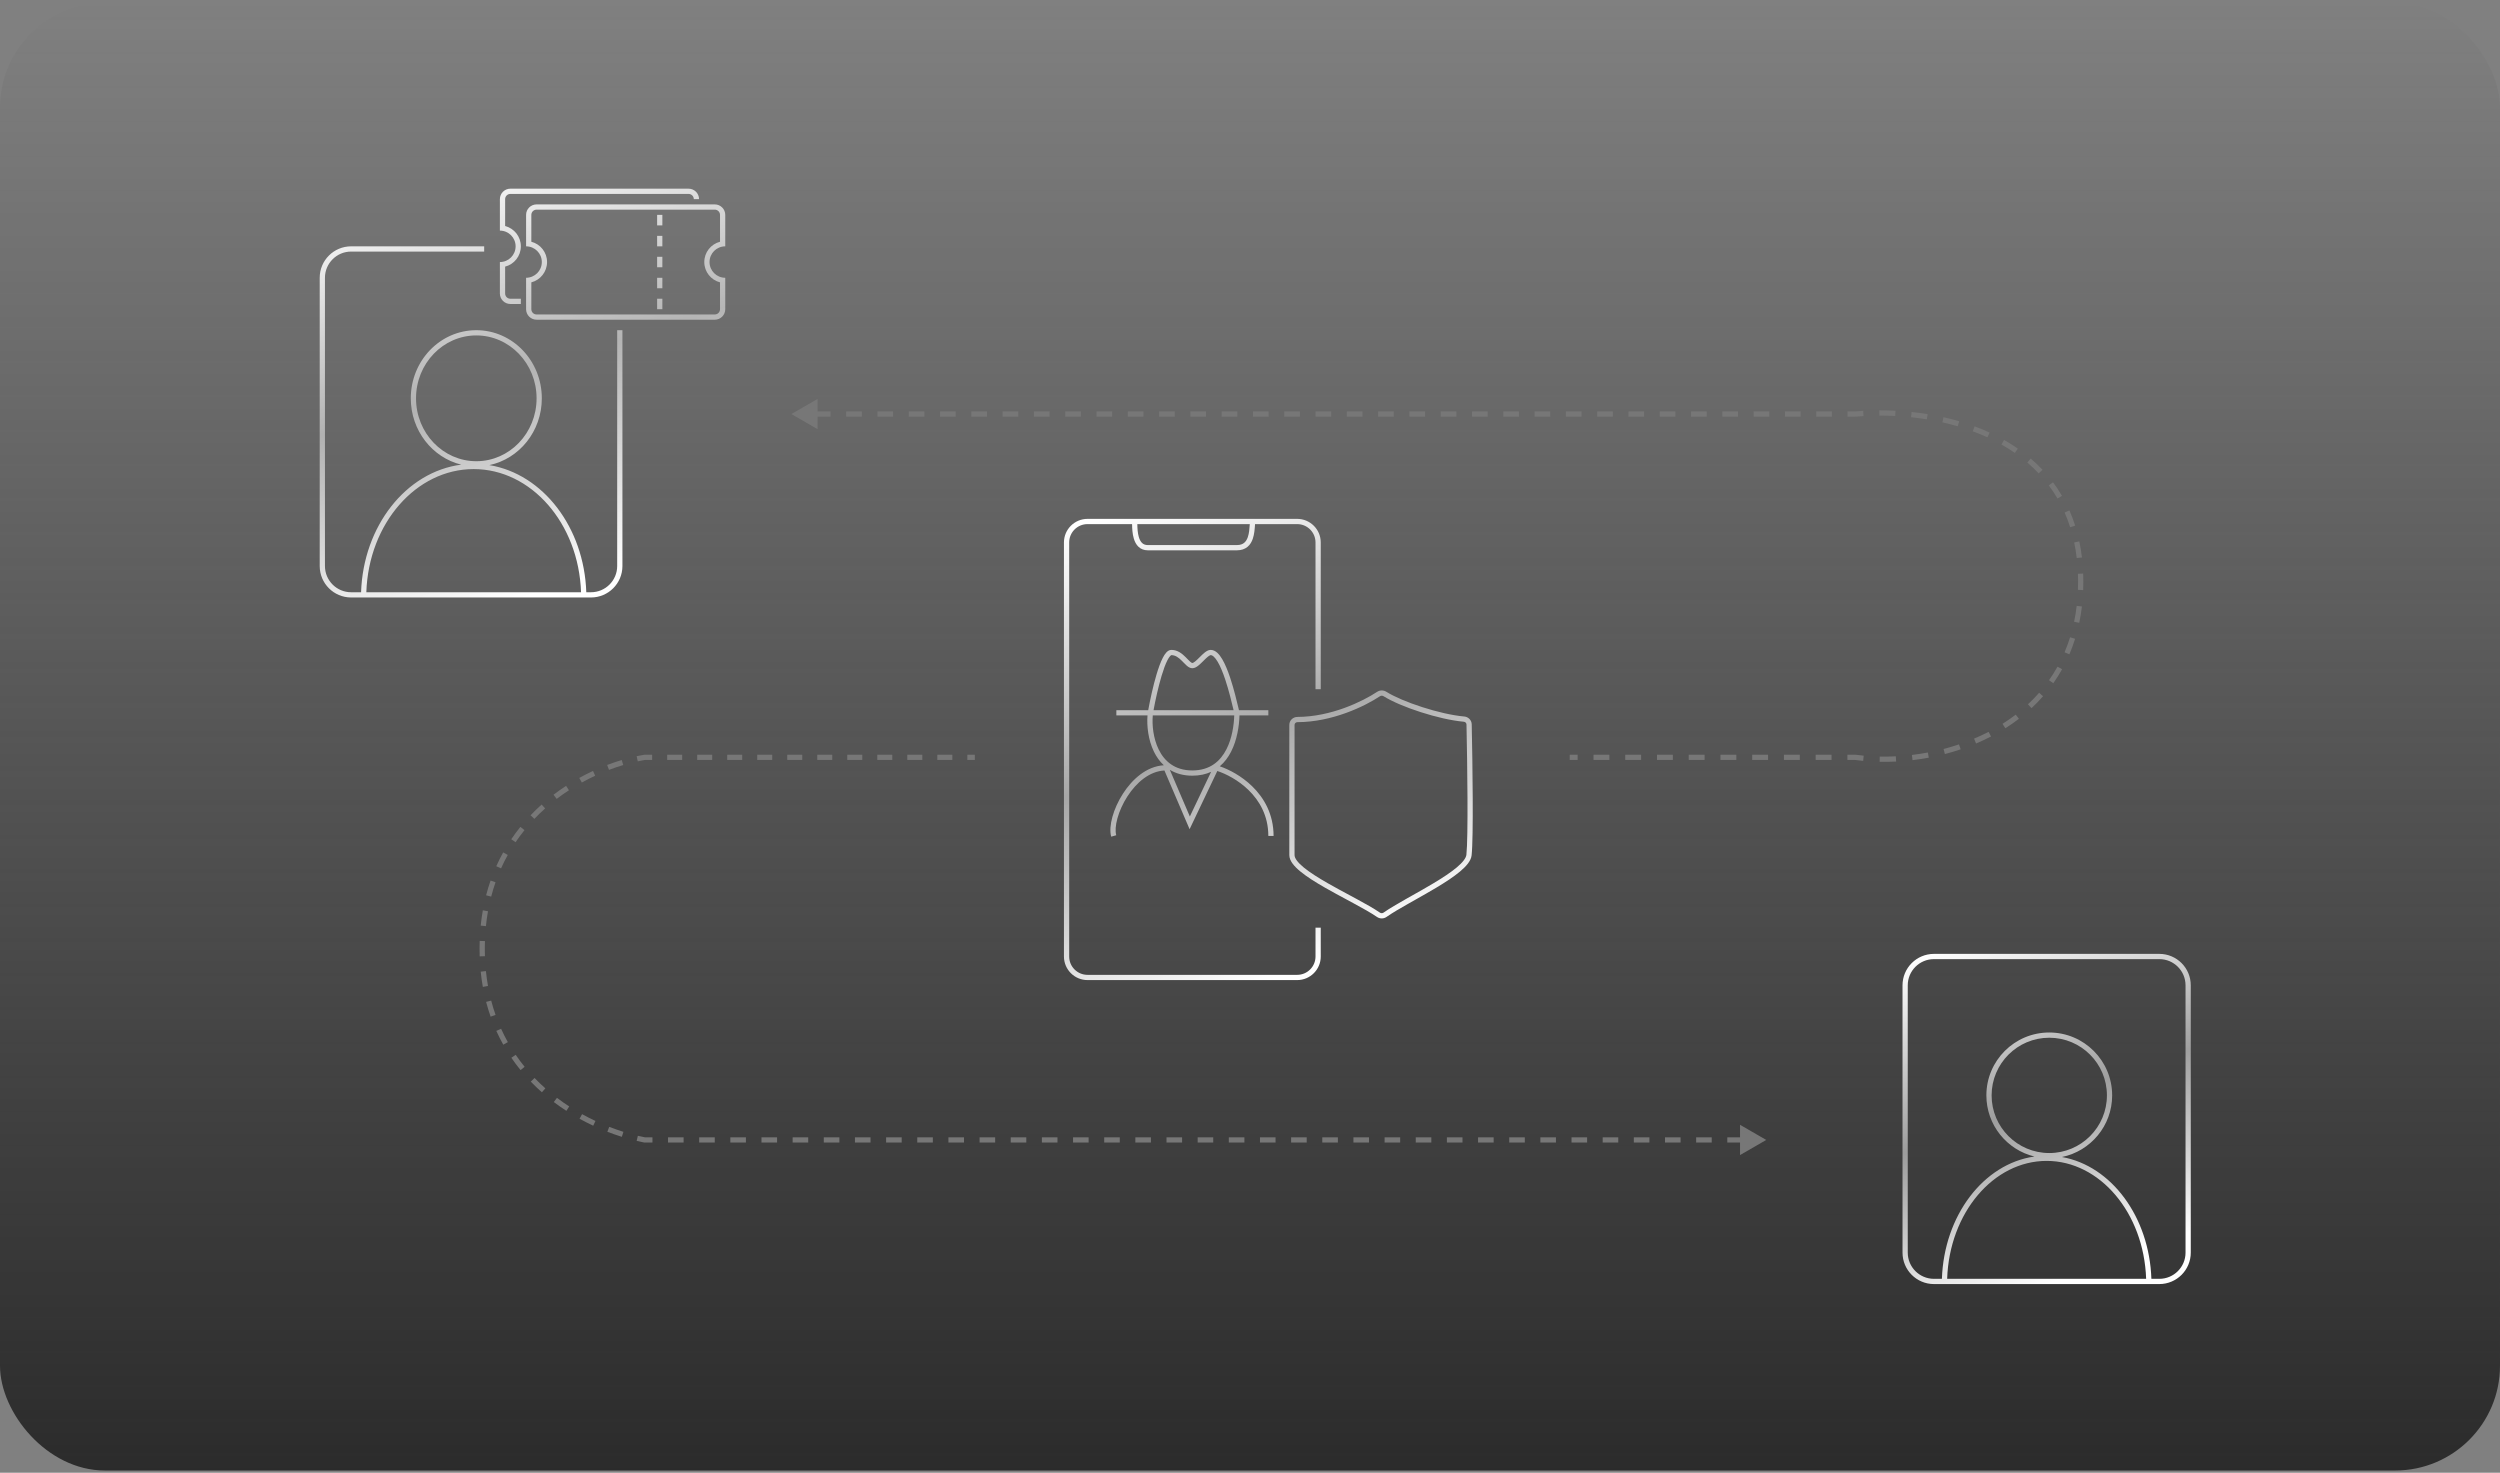 <svg width="477" height="281" viewBox="0 0 477 281" fill="none" xmlns="http://www.w3.org/2000/svg">
<rect x="0" y="0" width="477" height="281" fill="#808080" stroke="none"/>
<rect y="0.573" width="477" height="280" rx="20" fill="url(#paint0_linear_31033_14820)"/>
<path fill-rule="evenodd" clip-rule="evenodd" d="M412 183H369C366.239 183 364 185.239 364 188V239C364 241.761 366.239 244 369 244H370.516C370.912 231.969 378.419 222.044 388.168 220.664C382.907 219.391 379 214.652 379 209C379 202.373 384.373 197 391 197C397.627 197 403 202.373 403 209C403 214.8 398.885 219.639 393.415 220.757C402.879 222.442 410.096 232.21 410.484 244H412C414.761 244 417 241.761 417 239V188C417 185.239 414.761 183 412 183ZM410.5 245H409.5H371.5H370.5H369C365.686 245 363 242.314 363 239V188C363 184.686 365.686 182 369 182H412C415.314 182 418 184.686 418 188V239C418 242.314 415.314 245 412 245H410.5ZM371.517 244H409.483C409.058 231.392 400.635 221.5 390.5 221.5C380.365 221.5 371.942 231.392 371.517 244ZM391 220C397.075 220 402 215.075 402 209C402 202.925 397.075 198 391 198C384.925 198 380 202.925 380 209C380 215.075 384.925 220 391 220Z" fill="url(#paint1_linear_31033_14820)"/>
<path fill-rule="evenodd" clip-rule="evenodd" d="M96.379 38C96.379 37.448 96.827 37 97.379 37H131.379C131.931 37 132.379 37.448 132.379 38H133.379C133.379 36.895 132.483 36 131.379 36H97.379C96.274 36 95.379 36.895 95.379 38V43V44C97.036 44 98.379 45.343 98.379 47C98.379 48.657 97.036 50 95.379 50V51V56C95.379 57.105 96.274 58 97.379 58H99.379V57H97.379C96.827 57 96.379 56.552 96.379 56V50.874C98.104 50.43 99.379 48.864 99.379 47C99.379 45.136 98.104 43.57 96.379 43.126V38ZM101.379 41C101.379 40.448 101.827 40 102.379 40H136.379C136.931 40 137.379 40.448 137.379 41V46.126C135.654 46.57 134.379 48.136 134.379 50C134.379 51.864 135.654 53.43 137.379 53.874V59C137.379 59.552 136.931 60 136.379 60H102.379C101.827 60 101.379 59.552 101.379 59V53.874C103.104 53.43 104.379 51.864 104.379 50C104.379 48.136 103.104 46.57 101.379 46.126V41ZM138.379 41V46V47C136.722 47 135.379 48.343 135.379 50C135.379 51.657 136.722 53 138.379 53V54V59C138.379 60.105 137.483 61 136.379 61H102.379C101.274 61 100.379 60.105 100.379 59V54V53C102.036 53 103.379 51.657 103.379 50C103.379 48.343 102.036 47 100.379 47V46V41C100.379 39.895 101.274 39 102.379 39H136.379C137.483 39 138.379 39.895 138.379 41ZM126.379 57H125.379V59H126.379V57ZM126.379 41H125.379V43H126.379V41ZM125.379 45H126.379V47H125.379V45ZM126.379 49H125.379V51H126.379V49ZM125.379 53H126.379V55H125.379V53ZM92.379 47H67C63.686 47 61 49.686 61 53V108C61 111.314 63.686 114 67 114H68.879H69.879H110.879H111.879H112.759C116.072 114 118.759 111.314 118.759 108V63H117.759V108C117.759 110.761 115.52 113 112.759 113H111.863C111.459 100.635 103.608 90.425 93.365 88.743C99.078 87.544 103.379 82.294 103.379 76C103.379 68.82 97.782 63 90.879 63C83.975 63 78.379 68.82 78.379 76C78.379 82.149 82.484 87.302 88 88.654C77.462 90.024 69.306 100.392 68.895 113H67C64.239 113 62 110.761 62 108V53C62 50.239 64.239 48 67 48H92.379V47ZM90.379 89.5C101.346 89.5 110.422 99.855 110.862 113H69.896C70.336 99.855 79.412 89.5 90.379 89.5ZM102.379 76C102.379 82.665 97.194 88 90.879 88C84.564 88 79.379 82.665 79.379 76C79.379 69.335 84.564 64 90.879 64C97.194 64 102.379 69.335 102.379 76Z" fill="url(#paint2_linear_31033_14820)"/>
<path d="M151 79L156 81.887V76.113L151 79ZM354 79V79.5H354.022L354.044 79.498L354 79ZM354 144.5L354.068 144.005L354.034 144H354V144.5ZM123 144.5V144H122.959L122.918 144.007L123 144.5ZM123 217.5L122.905 217.991L122.952 218H123V217.5ZM337 217.5L332 214.613V220.387L337 217.5ZM155.478 79.5H158.463V78.5H155.478V79.5ZM161.449 79.5H164.434V78.5H161.449V79.5ZM167.419 79.5H170.404V78.5H167.419V79.5ZM173.39 79.5H176.375V78.5H173.39V79.5ZM179.36 79.5H182.346V78.5H179.36V79.5ZM185.331 79.5H188.316V78.5H185.331V79.5ZM191.301 79.5H194.287V78.5H191.301V79.5ZM197.272 79.5H200.257V78.5H197.272V79.5ZM203.243 79.5H206.228V78.5H203.243V79.5ZM209.213 79.5H212.199V78.5H209.213V79.5ZM215.184 79.5H218.169V78.5H215.184V79.5ZM221.154 79.5H224.14V78.5H221.154V79.5ZM227.125 79.5H230.11V78.5H227.125V79.5ZM233.096 79.5H236.081V78.5H233.096V79.5ZM239.066 79.5H242.051V78.5H239.066V79.5ZM245.037 79.5H248.022V78.5H245.037V79.5ZM251.007 79.5H253.993V78.5H251.007V79.5ZM256.978 79.5H259.963V78.5H256.978V79.5ZM262.948 79.5H265.934V78.5H262.948V79.5ZM268.919 79.5H271.904V78.5H268.919V79.5ZM274.89 79.5H277.875V78.5H274.89V79.5ZM280.86 79.5H283.846V78.5H280.86V79.5ZM286.831 79.5H289.816V78.5H286.831V79.5ZM292.801 79.5H295.787V78.5H292.801V79.5ZM298.772 79.5H301.757V78.5H298.772V79.5ZM304.743 79.5H307.728V78.5H304.743V79.5ZM310.713 79.5H313.698V78.5H310.713V79.5ZM316.684 79.5H319.669V78.5H316.684V79.5ZM322.654 79.5H325.64V78.5H322.654V79.5ZM328.625 79.5H331.61V78.5H328.625V79.5ZM334.595 79.5H337.581V78.5H334.595V79.5ZM340.566 79.5H343.551V78.5H340.566V79.5ZM346.537 79.5H349.522V78.5H346.537V79.5ZM352.507 79.5H354V78.5H352.507V79.5ZM354.044 79.498C354.539 79.454 355.043 79.417 355.553 79.387L355.494 78.389C354.974 78.42 354.461 78.457 353.956 78.502L354.044 79.498ZM358.579 79.294C359.572 79.291 360.584 79.315 361.608 79.367L361.659 78.368C360.617 78.315 359.587 78.291 358.576 78.294L358.579 79.294ZM364.63 79.604C365.627 79.709 366.63 79.843 367.634 80.007L367.795 79.02C366.772 78.853 365.751 78.717 364.736 78.609L364.63 79.604ZM370.606 80.582C371.588 80.803 372.566 81.055 373.535 81.339L373.817 80.379C372.826 80.089 371.827 79.832 370.825 79.606L370.606 80.582ZM376.405 82.288C377.35 82.638 378.282 83.022 379.195 83.442L379.613 82.533C378.675 82.102 377.72 81.709 376.752 81.35L376.405 82.288ZM381.88 84.813C382.755 85.308 383.606 85.841 384.43 86.413L385 85.592C384.15 85.002 383.273 84.453 382.372 83.943L381.88 84.813ZM386.81 88.249C387.568 88.898 388.294 89.588 388.984 90.32L389.712 89.635C388.997 88.876 388.245 88.161 387.46 87.489L386.81 88.249ZM390.913 92.615C391.505 93.406 392.058 94.239 392.568 95.114L393.432 94.611C392.902 93.701 392.328 92.837 391.714 92.016L390.913 92.615ZM393.931 97.789C394.325 98.684 394.679 99.618 394.989 100.594L395.942 100.291C395.621 99.282 395.255 98.314 394.846 97.386L393.931 97.789ZM395.754 103.503C395.956 104.459 396.12 105.45 396.241 106.477L397.234 106.359C397.109 105.303 396.941 104.282 396.733 103.296L395.754 103.503ZM396.472 109.476C396.491 109.976 396.5 110.484 396.5 111H397.5C397.5 110.472 397.49 109.952 397.471 109.439L396.472 109.476ZM396.5 111C396.5 111.523 396.49 112.039 396.471 112.548L397.47 112.585C397.49 112.064 397.5 111.535 397.5 111H396.5ZM396.235 115.599C396.111 116.64 395.946 117.649 395.741 118.626L396.72 118.831C396.931 117.824 397.101 116.786 397.228 115.716L396.235 115.599ZM394.973 121.588C394.664 122.58 394.312 123.535 393.92 124.454L394.84 124.846C395.245 123.896 395.609 122.909 395.928 121.886L394.973 121.588ZM392.575 127.2C392.074 128.1 391.531 128.961 390.951 129.784L391.768 130.361C392.368 129.509 392.93 128.618 393.449 127.686L392.575 127.2ZM389.061 132.185C388.386 132.956 387.676 133.687 386.933 134.38L387.615 135.111C388.382 134.396 389.116 133.641 389.814 132.843L389.061 132.185ZM384.597 136.355C383.786 136.977 382.947 137.561 382.084 138.106L382.619 138.951C383.506 138.39 384.37 137.79 385.206 137.148L384.597 136.355ZM379.425 139.633C378.517 140.105 377.59 140.539 376.648 140.938L377.038 141.859C378.003 141.451 378.954 141.005 379.887 140.52L379.425 139.633ZM373.776 142.027C372.802 142.356 371.819 142.648 370.831 142.906L371.083 143.873C372.093 143.61 373.099 143.311 374.096 142.974L373.776 142.027ZM367.832 143.577C366.816 143.769 365.801 143.924 364.791 144.045L364.91 145.038C365.941 144.915 366.979 144.756 368.017 144.56L367.832 143.577ZM361.727 144.306C360.688 144.359 359.662 144.375 358.654 144.356L358.635 145.355C359.666 145.376 360.716 145.359 361.777 145.305L361.727 144.306ZM355.591 144.181C355.076 144.132 354.568 144.073 354.068 144.005L353.932 144.995C354.446 145.066 354.967 145.126 355.496 145.177L355.591 144.181ZM354 144H352.486V145H354V144ZM349.458 144H346.431V145H349.458V144ZM343.403 144H340.375V145H343.403V144ZM337.347 144H334.319V145H337.347V144ZM331.292 144H328.264V145H331.292V144ZM325.236 144H322.208V145H325.236V144ZM319.181 144H316.153V145H319.181V144ZM313.125 144H310.097V145H313.125V144ZM307.069 144H304.042V145H307.069V144ZM301.014 144H299.5V145H301.014V144ZM186 144H184.568V145H186V144ZM181.705 144H178.841V145H181.705V144ZM175.977 144H173.114V145H175.977V144ZM170.25 144H167.386V145H170.25V144ZM164.523 144H161.659V145H164.523V144ZM158.795 144H155.932V145H158.795V144ZM153.068 144H150.205V145H153.068V144ZM147.341 144H144.477V145H147.341V144ZM141.614 144H138.75V145H141.614V144ZM135.886 144H133.023V145H135.886V144ZM130.159 144H127.295V145H130.159V144ZM124.432 144H123V145H124.432V144ZM122.918 144.007C122.447 144.085 121.965 144.177 121.475 144.281L121.683 145.259C122.159 145.158 122.626 145.069 123.082 144.993L122.918 144.007ZM118.628 145.011C117.716 145.283 116.786 145.598 115.846 145.956L116.201 146.89C117.119 146.541 118.026 146.234 118.914 145.969L118.628 145.011ZM113.14 147.098C112.268 147.503 111.394 147.946 110.523 148.428L111.008 149.303C111.857 148.832 112.711 148.4 113.561 148.005L113.14 147.098ZM108.007 149.942C107.197 150.47 106.396 151.034 105.608 151.636L106.215 152.43C106.982 151.844 107.764 151.294 108.554 150.779L108.007 149.942ZM103.343 153.508C102.619 154.154 101.914 154.836 101.23 155.553L101.954 156.243C102.619 155.545 103.305 154.882 104.009 154.253L103.343 153.508ZM99.29 157.766C98.682 158.521 98.099 159.309 97.544 160.132L98.373 160.691C98.912 159.892 99.478 159.126 100.069 158.393L99.29 157.766ZM96.006 162.64C95.536 163.486 95.096 164.364 94.688 165.275L95.601 165.683C95.996 164.799 96.424 163.947 96.88 163.125L96.006 162.64ZM93.604 168.005C93.286 168.915 93 169.853 92.749 170.821L93.717 171.072C93.961 170.131 94.239 169.219 94.548 168.334L93.604 168.005ZM92.124 173.689C91.956 174.636 91.821 175.608 91.719 176.605L92.714 176.707C92.813 175.733 92.945 174.786 93.109 173.864L92.124 173.689ZM91.524 179.525C91.508 180.011 91.5 180.503 91.5 181H92.5C92.5 180.514 92.508 180.033 92.523 179.558L91.524 179.525ZM91.5 181C91.5 181.497 91.508 181.988 91.524 182.473L92.523 182.44C92.508 181.966 92.5 181.486 92.5 181H91.5ZM91.719 185.388C91.82 186.385 91.956 187.355 92.124 188.3L93.109 188.125C92.945 187.205 92.813 186.259 92.713 185.287L91.719 185.388ZM92.75 191.163C93.002 192.13 93.289 193.067 93.608 193.975L94.551 193.643C94.241 192.761 93.962 191.851 93.718 190.911L92.75 191.163ZM94.697 196.698C95.106 197.606 95.549 198.482 96.022 199.325L96.894 198.837C96.436 198.018 96.006 197.169 95.609 196.287L94.697 196.698ZM97.569 201.824C98.126 202.643 98.713 203.427 99.324 204.177L100.099 203.546C99.506 202.817 98.936 202.056 98.395 201.261L97.569 201.824ZM101.272 206.376C101.959 207.088 102.667 207.765 103.393 208.407L104.055 207.658C103.349 207.033 102.66 206.375 101.993 205.682L101.272 206.376ZM105.663 210.265C106.451 210.862 107.253 211.423 108.064 211.948L108.608 211.109C107.817 210.596 107.035 210.05 106.267 209.468L105.663 210.265ZM110.578 213.455C111.446 213.935 112.319 214.378 113.188 214.785L113.612 213.879C112.762 213.482 111.91 213.049 111.062 212.58L110.578 213.455ZM115.882 215.938C116.817 216.301 117.742 216.624 118.647 216.907L118.946 215.953C118.062 215.676 117.158 215.361 116.244 215.006L115.882 215.938ZM121.474 217.683C121.96 217.797 122.437 217.9 122.905 217.991L123.095 217.009C122.641 216.921 122.177 216.821 121.703 216.71L121.474 217.683ZM123 218H124.486V217H123V218ZM127.458 218H130.431V217H127.458V218ZM133.403 218H136.375V217H133.403V218ZM139.347 218H142.319V217H139.347V218ZM145.292 218H148.264V217H145.292V218ZM151.236 218H154.208V217H151.236V218ZM157.181 218H160.153V217H157.181V218ZM163.125 218H166.097V217H163.125V218ZM169.069 218H172.042V217H169.069V218ZM175.014 218H177.986V217H175.014V218ZM180.958 218H183.931V217H180.958V218ZM186.903 218H189.875V217H186.903V218ZM192.847 218H195.819V217H192.847V218ZM198.792 218H201.764V217H198.792V218ZM204.736 218H207.708V217H204.736V218ZM210.681 218H213.653V217H210.681V218ZM216.625 218H219.597V217H216.625V218ZM222.569 218H225.542V217H222.569V218ZM228.514 218H231.486V217H228.514V218ZM234.458 218H237.431V217H234.458V218ZM240.403 218H243.375V217H240.403V218ZM246.347 218H249.319V217H246.347V218ZM252.292 218H255.264V217H252.292V218ZM258.236 218H261.208V217H258.236V218ZM264.181 218H267.153V217H264.181V218ZM270.125 218H273.097V217H270.125V218ZM276.069 218H279.042V217H276.069V218ZM282.014 218H284.986V217H282.014V218ZM287.958 218H290.931V217H287.958V218ZM293.903 218H296.875V217H293.903V218ZM299.847 218H302.82V217H299.847V218ZM305.792 218H308.764V217H305.792V218ZM311.736 218H314.708V217H311.736V218ZM317.681 218H320.653V217H317.681V218ZM323.625 218H326.597V217H323.625V218ZM329.57 218H332.542V217H329.57V218Z" fill="#777777"/>
<path fill-rule="evenodd" clip-rule="evenodd" d="M204 103.5C204 101.567 205.567 100 207.5 100H216.002C216.01 100.801 216.059 101.852 216.334 102.769C216.504 103.336 216.772 103.894 217.208 104.313C217.656 104.745 218.251 105 219 105H236C236.849 105 237.519 104.761 238.03 104.338C238.533 103.922 238.84 103.361 239.036 102.786C239.331 101.918 239.401 100.897 239.453 100.13L239.462 100H247.5C249.433 100 251 101.567 251 103.5V131.5H252V103.5C252 101.015 249.985 99 247.5 99H207.5C205.015 99 203 101.015 203 103.5V182.5C203 184.985 205.015 187 207.5 187H247.5C249.985 187 252 184.985 252 182.5V177H251V182.5C251 184.433 249.433 186 247.5 186H207.5C205.567 186 204 184.433 204 182.5V103.5ZM217.291 102.481C217.057 101.699 217.011 100.774 217.002 100H238.458L238.447 100.157C238.395 100.908 238.338 101.733 238.089 102.464C237.93 102.931 237.707 103.308 237.392 103.568C237.085 103.822 236.651 104 236 104H219C218.499 104 218.156 103.838 217.902 103.593C217.634 103.336 217.434 102.956 217.291 102.481ZM263.308 132.836C263.502 132.707 263.767 132.704 263.981 132.838C265.622 133.865 268.269 134.975 271.075 135.877C273.884 136.781 276.901 137.493 279.293 137.706C279.589 137.732 279.799 137.963 279.805 138.22C279.885 141.958 279.973 147.35 279.995 152.227C280.017 157.121 279.97 161.452 279.787 163.098C279.754 163.389 279.596 163.747 279.273 164.171C278.954 164.591 278.499 165.042 277.929 165.519C276.789 166.474 275.244 167.484 273.549 168.501C272.231 169.291 270.838 170.076 269.489 170.836L269.488 170.836L269.487 170.837L269.486 170.837C269.103 171.053 268.723 171.268 268.349 171.479C266.67 172.43 265.114 173.334 263.977 174.128C263.772 174.272 263.5 174.273 263.291 174.129C262.133 173.333 260.512 172.428 258.755 171.477C258.328 171.246 257.893 171.013 257.454 170.776L257.445 170.771L257.44 170.769C256.063 170.029 254.644 169.266 253.303 168.498C251.528 167.48 249.919 166.47 248.76 165.517C248.18 165.041 247.729 164.592 247.427 164.179C247.123 163.762 247 163.422 247 163.153V163.133V163.113V163.093V163.073V163.052V163.031V163.01V162.988V162.967V162.945V162.923V162.9V162.878V162.855V162.832V162.809V162.785V162.761V162.737V162.713V162.689V162.664V162.639V162.614V162.588V162.563V162.537V162.511V162.485V162.458V162.432V162.405V162.378V162.35V162.323V162.295V162.267V162.239V162.21V162.182V162.153V162.124V162.094V162.065V162.035V162.005V161.975V161.945V161.914V161.884V161.853V161.822V161.79V161.759V161.727V161.695V161.663V161.63V161.598V161.565V161.532V161.499V161.466V161.432V161.398V161.364V161.33V161.296V161.261V161.227V161.192V161.157V161.122V161.086V161.05V161.015V160.979V160.942V160.906V160.869V160.833V160.796V160.759V160.721V160.684V160.646V160.608V160.57V160.532V160.494V160.455V160.417V160.378V160.339V160.299V160.26V160.221V160.181V160.141V160.101V160.061V160.02V159.98V159.939V159.898V159.857V159.816V159.774V159.733V159.691V159.649V159.607V159.565V159.523V159.48V159.438V159.395V159.352V159.309V159.265V159.222V159.178V159.135V159.091V159.047V159.003V158.958V158.914V158.869V158.825V158.78V158.735V158.689V158.644V158.599V158.553V158.507V158.462V158.415V158.369V158.323V158.277V158.23V158.183V158.137V158.09V158.043V157.995V157.948V157.9V157.853V157.805V157.757V157.709V157.661V157.613V157.565V157.516V157.467V157.419V157.37V157.321V157.272V157.223V157.173V157.124V157.074V157.025V156.975V156.925V156.875V156.825V156.774V156.724V156.674V156.623V156.572V156.522V156.471V156.42V156.368V156.317V156.266V156.215V156.163V156.111V156.06V156.008V155.956V155.904V155.852V155.799V155.747V155.695V155.642V155.59V155.537V155.484V155.431V155.378V155.325V155.272V155.219V155.165V155.112V155.058V155.005V154.951V154.897V154.844V154.79V154.736V154.682V154.627V154.573V154.519V154.464V154.41V154.355V154.301V154.246V154.191V154.136V154.081V154.026V153.971V153.916V153.861V153.806V153.75V153.695V153.639V153.584V153.528V153.472V153.417V153.361V153.305V153.249V153.193V153.137V153.081V153.025V152.968V152.912V152.856V152.799V152.743V152.686V152.63V152.573V152.517V152.46V152.403V152.346V152.289V152.232V152.175V152.118V152.061V152.004V151.947V151.89V151.833V151.776V151.718V151.661V151.603V151.546V151.489V151.431V151.374V151.316V151.258V151.201V151.143V151.085V151.028V150.97V150.912V150.854V150.796V150.738V150.681V150.623V150.565V150.507V150.449V150.391V150.333V150.275V150.216V150.158V150.1V150.042V149.984V149.926V149.867V149.809V149.751V149.693V149.635V149.576V149.518V149.46V149.401V149.343V149.285V149.226V149.168V149.11V149.051V148.993V148.935V148.876V148.818V148.76V148.701V148.643V148.584V148.526V148.468V148.409V148.351V148.293V148.234V148.176V148.118V148.059V148.001V147.943V147.884V147.826V147.768V147.71V147.651V147.593V147.535V147.477V147.418V147.36V147.302V147.244V147.186V147.128V147.07V147.012V146.954V146.896V146.838V146.78V146.722V146.664V146.606V146.548V146.49V146.432V146.375V146.317V146.259V146.201V146.144V146.086V146.029V145.971V145.914V145.856V145.799V145.741V145.684V145.627V145.569V145.512V145.455V145.398V145.341V145.284V145.227V145.17V145.113V145.056V144.999V144.942V144.885V144.829V144.772V144.716V144.659V144.603V144.546V144.49V144.433V144.377V144.321V144.265V144.209V144.153V144.097V144.041V143.985V143.929V143.874V143.818V143.762V143.707V143.652V143.596V143.541V143.486V143.43V143.375V143.32V143.265V143.21V143.156V143.101V143.046V142.992V142.937V142.883V142.828V142.774V142.72V142.666V142.612V142.558V142.504V142.45V142.396V142.343V142.289V142.236V142.183V142.129V142.076V142.023V141.97V141.917V141.864V141.812V141.759V141.706V141.654V141.602V141.549V141.497V141.445V141.393V141.341V141.29V141.238V141.186V141.135V141.084V141.032V140.981V140.93V140.879V140.828V140.778V140.727V140.677V140.626V140.576V140.526V140.476V140.426V140.376V140.326V140.277V140.227V140.178V140.129V140.079V140.03V139.982V139.933V139.884V139.836V139.787V139.739V139.691V139.643V139.595V139.547V139.5V139.452V139.405V139.357V139.31V139.263V139.216V139.17V139.123V139.077V139.03V138.984V138.938V138.892V138.846V138.801V138.755V138.71V138.665V138.62V138.575V138.53V138.485V138.441V138.397V138.352V138.308C247 138.033 247.235 137.789 247.55 137.788C254.221 137.771 260.424 134.744 263.308 132.836ZM264.512 131.99C263.983 131.659 263.294 131.646 262.756 132.002C259.966 133.848 253.954 136.772 247.547 136.788C246.72 136.791 246 137.443 246 138.308V138.352V138.397V138.441V138.485V138.53V138.575V138.62V138.665V138.71V138.755V138.801V138.846V138.892V138.938V138.984V139.03V139.077V139.123V139.17V139.216V139.263V139.31V139.357V139.405V139.452V139.5V139.547V139.595V139.643V139.691V139.739V139.787V139.836V139.884V139.933V139.982V140.03V140.079V140.129V140.178V140.227V140.277V140.326V140.376V140.426V140.476V140.526V140.576V140.626V140.677V140.727V140.778V140.828V140.879V140.93V140.981V141.032V141.084V141.135V141.186V141.238V141.29V141.341V141.393V141.445V141.497V141.549V141.602V141.654V141.706V141.759V141.812V141.864V141.917V141.97V142.023V142.076V142.129V142.183V142.236V142.289V142.343V142.396V142.45V142.504V142.558V142.612V142.666V142.72V142.774V142.828V142.883V142.937V142.992V143.046V143.101V143.156V143.21V143.265V143.32V143.375V143.43V143.486V143.541V143.596V143.652V143.707V143.762V143.818V143.874V143.929V143.985V144.041V144.097V144.153V144.209V144.265V144.321V144.377V144.433V144.49V144.546V144.603V144.659V144.716V144.772V144.829V144.885V144.942V144.999V145.056V145.113V145.17V145.227V145.284V145.341V145.398V145.455V145.512V145.569V145.627V145.684V145.741V145.799V145.856V145.914V145.971V146.029V146.086V146.144V146.201V146.259V146.317V146.375V146.432V146.49V146.548V146.606V146.664V146.722V146.78V146.838V146.896V146.954V147.012V147.07V147.128V147.186V147.244V147.302V147.36V147.418V147.477V147.535V147.593V147.651V147.71V147.768V147.826V147.884V147.943V148.001V148.059V148.118V148.176V148.234V148.293V148.351V148.409V148.468V148.526V148.584V148.643V148.701V148.76V148.818V148.876V148.935V148.993V149.051V149.11V149.168V149.226V149.285V149.343V149.401V149.46V149.518V149.576V149.635V149.693V149.751V149.809V149.867V149.926V149.984V150.042V150.1V150.158V150.216V150.275V150.333V150.391V150.449V150.507V150.565V150.623V150.681V150.738V150.796V150.854V150.912V150.97V151.028V151.085V151.143V151.201V151.258V151.316V151.374V151.431V151.489V151.546V151.603V151.661V151.718V151.776V151.833V151.89V151.947V152.004V152.061V152.118V152.175V152.232V152.289V152.346V152.403V152.46V152.517V152.573V152.63V152.686V152.743V152.799V152.856V152.912V152.968V153.025V153.081V153.137V153.193V153.249V153.305V153.361V153.417V153.472V153.528V153.584V153.639V153.695V153.75V153.806V153.861V153.916V153.971V154.026V154.081V154.136V154.191V154.246V154.301V154.355V154.41V154.464V154.519V154.573V154.627V154.682V154.736V154.79V154.844V154.897V154.951V155.005V155.058V155.112V155.165V155.219V155.272V155.325V155.378V155.431V155.484V155.537V155.59V155.642V155.695V155.747V155.799V155.852V155.904V155.956V156.008V156.06V156.111V156.163V156.215V156.266V156.317V156.368V156.42V156.471V156.522V156.572V156.623V156.674V156.724V156.774V156.825V156.875V156.925V156.975V157.025V157.074V157.124V157.173V157.223V157.272V157.321V157.37V157.419V157.467V157.516V157.565V157.613V157.661V157.709V157.757V157.805V157.853V157.9V157.948V157.995V158.043V158.09V158.137V158.183V158.23V158.277V158.323V158.369V158.415V158.462V158.507V158.553V158.599V158.644V158.689V158.735V158.78V158.825V158.869V158.914V158.958V159.003V159.047V159.091V159.135V159.178V159.222V159.265V159.309V159.352V159.395V159.438V159.48V159.523V159.565V159.607V159.649V159.691V159.733V159.774V159.816V159.857V159.898V159.939V159.98V160.02V160.061V160.101V160.141V160.181V160.221V160.26V160.299V160.339V160.378V160.417V160.455V160.494V160.532V160.57V160.608V160.646V160.684V160.721V160.759V160.796V160.833V160.869V160.906V160.942V160.979V161.015V161.05V161.086V161.122V161.157V161.192V161.227V161.261V161.296V161.33V161.364V161.398V161.432V161.466V161.499V161.532V161.565V161.598V161.63V161.663V161.695V161.727V161.759V161.79V161.822V161.853V161.884V161.914V161.945V161.975V162.005V162.035V162.065V162.094V162.124V162.153V162.182V162.21V162.239V162.267V162.295V162.323V162.35V162.378V162.405V162.432V162.458V162.485V162.511V162.537V162.563V162.588V162.614V162.639V162.664V162.689V162.713V162.737V162.761V162.785V162.809V162.832V162.855V162.878V162.9V162.923V162.945V162.967V162.988V163.01V163.031V163.052V163.073V163.093V163.113V163.133V163.153C246 163.719 246.252 164.265 246.62 164.769C246.99 165.277 247.511 165.786 248.125 166.29C249.352 167.299 251.021 168.343 252.806 169.365C254.159 170.141 255.596 170.913 256.975 171.654L256.975 171.654L256.982 171.658L256.986 171.66C257.424 171.896 257.857 172.128 258.279 172.357C260.042 173.311 261.617 174.191 262.725 174.953C263.275 175.331 264.001 175.332 264.55 174.948C265.642 174.185 267.157 173.303 268.842 172.349C269.209 172.141 269.585 171.93 269.965 171.716L269.97 171.713C271.321 170.951 272.732 170.157 274.063 169.358C275.769 168.336 277.369 167.293 278.571 166.286C279.173 165.783 279.688 165.277 280.069 164.776C280.447 164.279 280.72 163.752 280.781 163.209C280.972 161.491 281.017 157.09 280.995 152.223C280.973 147.338 280.885 141.94 280.804 138.198C280.787 137.392 280.145 136.777 279.381 136.709C277.091 136.506 274.151 135.816 271.381 134.925C268.607 134.033 266.05 132.954 264.512 131.99ZM218.945 136.5H213V135.5H219.081C219.427 133.587 219.997 130.923 220.671 128.669C221.032 127.462 221.43 126.35 221.849 125.53C222.057 125.123 222.283 124.762 222.53 124.496C222.768 124.24 223.094 124 223.5 124C224.72 124 225.598 124.766 226.229 125.396C226.352 125.52 226.463 125.635 226.566 125.741L226.566 125.741L226.566 125.742L226.566 125.742C226.748 125.93 226.905 126.093 227.065 126.234C227.322 126.461 227.449 126.5 227.5 126.5C227.566 126.5 227.729 126.445 228.018 126.217C228.288 126.004 228.578 125.715 228.896 125.396L228.909 125.384C229.212 125.08 229.542 124.751 229.862 124.498C230.167 124.258 230.566 124 231 124C231.479 124 231.897 124.228 232.245 124.539C232.593 124.85 232.909 125.277 233.196 125.761C233.77 126.729 234.283 128.019 234.724 129.342C235.447 131.509 236.002 133.849 236.314 135.165C236.342 135.286 236.369 135.398 236.393 135.5H242V136.5H236.493C236.44 138.439 236.066 141.125 234.895 143.415C234.359 144.465 233.652 145.434 232.734 146.208C234.515 146.818 236.891 148.056 238.909 150.016C241.172 152.215 242.998 155.338 242.998 159.5H241.998C241.998 155.662 240.324 152.785 238.212 150.734C236.255 148.832 233.932 147.653 232.264 147.105L226.974 158.213L222.172 147.009C219.312 147.161 216.819 149.303 215.107 151.958C214.227 153.324 213.576 154.794 213.207 156.126C212.834 157.474 212.766 158.618 212.979 159.363L212.017 159.637C211.731 158.632 211.851 157.277 212.244 155.859C212.641 154.425 213.334 152.863 214.266 151.417C216.037 148.669 218.756 146.215 222.059 146.013C221.255 145.272 220.632 144.374 220.163 143.406C219.059 141.13 218.79 138.462 218.945 136.5ZM223.204 146.879L227.022 155.787L231.081 147.262C230.074 147.729 228.889 148 227.5 148C225.766 148 224.35 147.577 223.204 146.879ZM219.949 136.5C219.791 138.326 220.036 140.854 221.062 142.969C222.157 145.226 224.126 147 227.5 147C230.873 147 232.846 145.227 234.005 142.96C235.079 140.859 235.439 138.349 235.493 136.5H219.949ZM235.365 135.5L235.336 135.377C235.022 134.053 234.482 131.776 233.776 129.658C233.342 128.356 232.855 127.146 232.336 126.271C232.076 125.832 231.821 125.501 231.579 125.285C231.337 125.069 231.146 125 231 125C230.934 125 230.771 125.055 230.482 125.283C230.212 125.496 229.922 125.785 229.604 126.104L229.591 126.116C229.288 126.42 228.958 126.749 228.638 127.002C228.333 127.242 227.934 127.5 227.5 127.5C227.051 127.5 226.678 127.226 226.404 126.984C226.215 126.818 226.008 126.604 225.806 126.395C225.709 126.295 225.614 126.196 225.521 126.104C224.902 125.484 224.28 125 223.5 125L223.5 125L223.498 125C223.496 125 223.494 125.001 223.489 125.002C223.481 125.005 223.466 125.01 223.445 125.022C223.401 125.047 223.34 125.094 223.262 125.177C223.106 125.346 222.929 125.614 222.739 125.985C222.362 126.723 221.985 127.767 221.629 128.956C220.989 131.094 220.442 133.626 220.097 135.5H235.365Z" fill="url(#paint3_linear_31033_14820)"/>
<defs>
<linearGradient id="paint0_linear_31033_14820" x1="238.5" y1="0.573" x2="238.5" y2="280.573" gradientUnits="userSpaceOnUse">
<stop stop-color="#2B2B2B" stop-opacity="0"/>
<stop offset="1" stop-color="#2B2B2B"/>
</linearGradient>
<linearGradient id="paint1_linear_31033_14820" x1="368.288" y1="182" x2="391.105" y2="244.78" gradientUnits="userSpaceOnUse">
<stop stop-color="white"/>
<stop offset="0.51" stop-color="white" stop-opacity="0.49"/>
<stop offset="1" stop-color="white"/>
</linearGradient>
<linearGradient id="paint2_linear_31033_14820" x1="68.44" y1="36" x2="93.972" y2="115.829" gradientUnits="userSpaceOnUse">
<stop stop-color="white"/>
<stop offset="0.51" stop-color="white" stop-opacity="0.49"/>
<stop offset="1" stop-color="white"/>
</linearGradient>
<linearGradient id="paint3_linear_31033_14820" x1="210.5" y1="99" x2="242" y2="187" gradientUnits="userSpaceOnUse">
<stop stop-color="white"/>
<stop offset="0.51" stop-color="white" stop-opacity="0.49"/>
<stop offset="1" stop-color="white"/>
</linearGradient>
</defs>
</svg>
